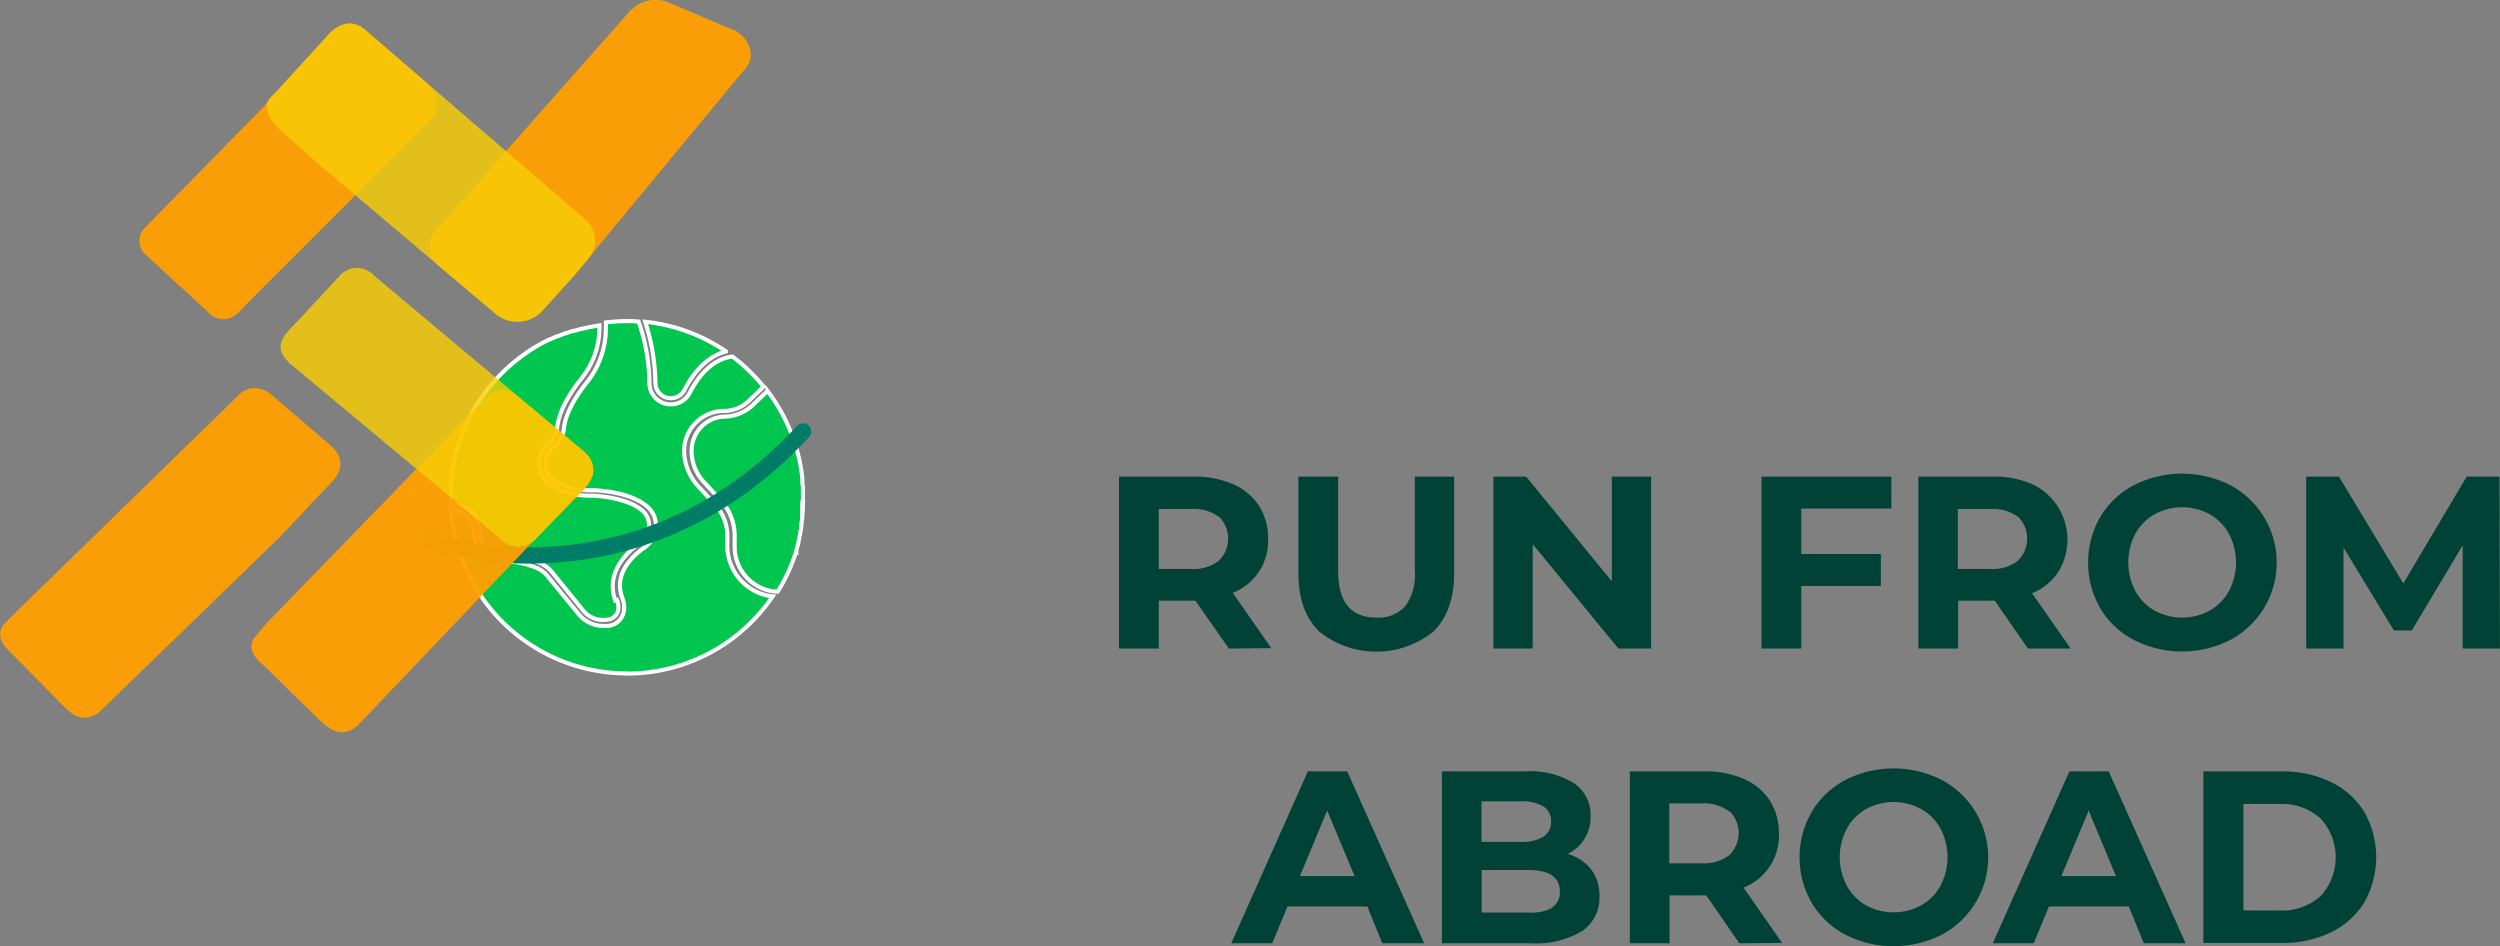 <svg xmlns="http://www.w3.org/2000/svg" viewBox="0 0 305.34 115.57"><rect x="0" y="0" width="305.34" height="115.57" fill="#808080" stroke="none"/><g id="Layer_2" data-name="Layer 2"><g id="Layer_1-2" data-name="Layer 1"><path d="M98.05,61.71c0,.09,0,.18,0,.26,0,.29,0,.57-.07.85A.57.57,0,0,1,98,63c0,.32-.07.64-.12.95a2.17,2.17,0,0,1,0,.25c0,.26-.09.52-.14.78l0,.18c-.07.32-.14.64-.22,1l0,.12c-.08.3-.17.59-.25.88l0,.1a21.32,21.32,0,0,1-2.29,5,5.8,5.8,0,0,1-1-.12,5.5,5.5,0,0,1-4.25-5.44V65.42a6.34,6.34,0,0,0-1.67-4.28l-2.11-2.29a5.57,5.57,0,0,1-1.48-3.8,4.17,4.17,0,0,1,4-4.17h.27A5.22,5.22,0,0,0,92,49.42l1.74-1.67A21.54,21.54,0,0,1,98,58.45v.17c0,.28,0,.56.07.84,0,.08,0,.16,0,.24,0,.34,0,.68,0,1s0,.65,0,1Z" style="fill:#00c54f;stroke:#fff;stroke-miterlimit:10;stroke-width:0.5px"/><path d="M88.65,42.93c-2.51.66-4.12,2.87-5.06,4.7a1.87,1.87,0,0,1-1.67,1,2,2,0,0,1-.59-.09,1.88,1.88,0,0,1-1.28-1.71,25.39,25.39,0,0,0-1.25-7.53,21.46,21.46,0,0,1,9.85,3.61Z" style="fill:#00c54f;stroke:#fff;stroke-miterlimit:10;stroke-width:0.5px"/><path d="M75.35,73.27a2.39,2.39,0,0,1,.18,1,1.49,1.49,0,0,1-1.45,1.42,3.11,3.11,0,0,1-2.86-1.14l-3.81-4.69A4,4,0,0,0,66,68.78a10.87,10.87,0,0,0-4.38-.9h-.29a2.59,2.59,0,0,1-1.72-.58,3.14,3.14,0,0,1-1-2.25,3.43,3.43,0,0,0-1-2.46,3.48,3.48,0,0,0-2.47-1h-.08c0-.27,0-.55,0-.83s0-.7,0-1l0-.42c0-.2,0-.4.05-.6l.06-.54.06-.46c0-.2.06-.41.1-.61l.06-.35c0-.23.09-.46.14-.69l.06-.25c.06-.25.12-.5.19-.75a.65.65,0,0,0,0-.13,21.49,21.49,0,0,1,3.23-6.69l0,0c.17-.24.34-.46.52-.69a.76.76,0,0,1,.08-.11l.49-.6.16-.17c.15-.18.3-.35.46-.52l.23-.24.43-.44.34-.33.35-.33.6-.52.13-.1a22,22,0,0,1,3.41-2.31l0,0,.88-.45.06,0,.88-.39.08,0,.89-.35.09,0c.29-.11.59-.21.89-.3l.1,0,.92-.26.09,0,1-.23h.06c.35-.07.71-.14,1.06-.19V40a9.89,9.89,0,0,1-2.15,6.17c-1.23,1.53-2.76,3.82-3,6a2.64,2.64,0,0,1-1,1.82,3.26,3.26,0,0,0-1.26,2.59,3.17,3.17,0,0,0,1.58,2.77,9.79,9.79,0,0,0,5,1.19s4.28.13,6.17,1.92a2.33,2.33,0,0,1,.71,1.88,2.61,2.61,0,0,1-1.12,2h0c-1.63,1.15-4.19,3.59-3,7Z" style="fill:#00c54f;stroke:#fff;stroke-miterlimit:10;stroke-width:0.5px"/><path d="M76.55,82.25a21.55,21.55,0,0,1-21.46-20h0a2.78,2.78,0,0,1,2.77,2.8,3.83,3.83,0,0,0,1.22,2.77,3.3,3.3,0,0,0,2.21.75,10.16,10.16,0,0,1,4.35.84,3.15,3.15,0,0,1,1.17.89L70.67,75a3.87,3.87,0,0,0,3,1.45,3.64,3.64,0,0,0,.56,0,2.18,2.18,0,0,0,2-2.07A3.19,3.19,0,0,0,76,73c-1.08-2.91,1.22-5.08,2.69-6.11a3.35,3.35,0,0,0,1.42-2.5A3.06,3.06,0,0,0,79.2,62c-2.09-2-6.46-2.12-6.66-2.12a9,9,0,0,1-4.68-1.1,2.43,2.43,0,0,1-1.23-2.14,2.55,2.55,0,0,1,1-2,3.34,3.34,0,0,0,1.24-2.31c.22-2,1.66-4.21,2.84-5.67A10.59,10.59,0,0,0,74,40v-.62a21.25,21.25,0,0,1,2.54-.16c.49,0,1,0,1.46.06a23.83,23.83,0,0,1,1.32,7.61,2.59,2.59,0,0,0,1.78,2.37,2.45,2.45,0,0,0,.81.13A2.59,2.59,0,0,0,84.23,48c.94-1.85,2.61-4.1,5.22-4.46a22.11,22.11,0,0,1,3.81,3.68l-1.79,1.73a4.45,4.45,0,0,1-2.93,1.24h-.27a4.89,4.89,0,0,0-4.72,4.9A6.42,6.42,0,0,0,84,57.35a6.48,6.48,0,0,0,1.24,2l2.11,2.3a5.6,5.6,0,0,1,1.48,3.79v1.15a6.22,6.22,0,0,0,4.82,6.13,6,6,0,0,0,.72.11,21.49,21.49,0,0,1-17.8,9.44Z" style="fill:#00c54f;stroke:#fff;stroke-miterlimit:10;stroke-width:0.5px"/><path d="M52.74,66.22s24.88,8.52,45.34-13.51" style="fill:none;stroke:#007c67;stroke-linecap:round;stroke-linejoin:round;stroke-width:2px"/><g style="opacity:0.95"><path d="M50.66,8.86,47.57,6.2,44.72,3.74C42.21,1.47,40,4.36,40,4.36l-6,6.57-.85.92-.76,1L20.64,24.81,17.53,28v0a2.26,2.26,0,0,0,.14,3l7.62,7a2.56,2.56,0,0,0,3.13.71,3.1,3.1,0,0,0,.76-.59L31.25,36,52.69,14.58h0a2.84,2.84,0,0,0,.67-1.88,3.24,3.24,0,0,0-1-2.35l-.58-.48" style="fill:#ffa000"/><path d="M90.56,8.94c1.41-1.42,1.32-2.55.75-3.66h0a3.37,3.37,0,0,0-1.71-1.6L81.84.38a4.23,4.23,0,0,0-5,1.08L53.25,28.12a3.08,3.08,0,0,0,.26,4.29l7.15,6a4.17,4.17,0,0,0,5.84-.77l3.62-4Z" style="fill:#ffa000"/><path d="M71.27,55.1c.16.14.29.28.41.4a2.69,2.69,0,0,1,.73,2.4,3.85,3.85,0,0,1-1,1.74l-6,6.21a4.09,4.09,0,0,1-1.22.75l1-.56L43.66,88.64l0,0c-2.25,1.86-3.8,0-4.61-.68l-7-6.83c-2.38-1.9-.88-3.39-.88-3.39L32.67,76,59.23,48.64h0a2.83,2.83,0,0,1,2.14-1A3.25,3.25,0,0,1,63,48.2Z" style="fill:#ffa000"/><path d="M1.21,79.6,7.53,86c.78.7,2.2,2.69,4.57,1l0,0,22-21.33,6.32-6.7a4,4,0,0,0,1.09-1.71,2.68,2.68,0,0,0-.68-2.41,5.28,5.28,0,0,0-.41-.41L33,48.08a3.31,3.31,0,0,0-1.63-.65,2.49,2.49,0,0,0-2.08.69h0L2.22,74.5.55,76.15S-1,77.55,1.21,79.6Z" style="fill:#ffa000"/><path d="M33.09,11.85c-1.89,1.85,1.8,4.63,1.8,4.63l4.31,3.81L60.66,38.45a4.17,4.17,0,0,0,5.84-.77l3.62-4L72,31.43a3.42,3.42,0,0,0-.47-4.59L47.57,6.2,44.72,3.74C42.21,1.47,40,4.36,40,4.36l-6,6.57Z" style="fill:#fdcf00;opacity:0.83"/><path d="M45.69,33.67,71.27,55.1c.16.14.29.28.41.4a2.69,2.69,0,0,1,.73,2.4,3.85,3.85,0,0,1-1,1.74l-6,6.21a2.91,2.91,0,0,1-3.87.31L35.6,44.56c-2-1.74-1.58-3,.18-4.74l5.59-6A2.81,2.81,0,0,1,45.69,33.67Z" style="fill:#fdcf00;opacity:0.83"/></g><path d="M150.09,79.21,146,73.36h-4.47v5.85h-4.86v-21h9.09a11.69,11.69,0,0,1,4.85.93,7.18,7.18,0,0,1,3.16,2.64,7.27,7.27,0,0,1,1.11,4,6.81,6.81,0,0,1-4.32,6.63l4.71,6.75Zm-1.23-16.09a5.1,5.1,0,0,0-3.33-.95h-4v7.32h4a5,5,0,0,0,3.33-1,3.78,3.78,0,0,0,0-5.41Z" style="fill:#004336"/><path d="M161.08,77.08q-2.51-2.49-2.5-7.11V58.21h4.86V69.79q0,5.64,4.68,5.64a4.38,4.38,0,0,0,3.48-1.36,6.38,6.38,0,0,0,1.2-4.28V58.21h4.8V70c0,3.08-.84,5.45-2.5,7.11a11.11,11.11,0,0,1-14,0Z" style="fill:#004336"/><path d="M201.66,58.21v21h-4L187.2,66.46V79.21h-4.8v-21h4L196.86,71V58.21Z" style="fill:#004336"/><path d="M220,62.11v5.55h9.72v3.9H220v7.65h-4.86v-21H231v3.9Z" style="fill:#004336"/><path d="M247.68,79.21l-4.05-5.85h-4.47v5.85H234.3v-21h9.09a11.64,11.64,0,0,1,4.84.93,7.5,7.5,0,0,1,3.15,10.73,7.11,7.11,0,0,1-3.19,2.59l4.71,6.75Zm-1.23-16.09a5.1,5.1,0,0,0-3.33-.95h-4v7.32h4a5,5,0,0,0,3.33-1,3.78,3.78,0,0,0,0-5.41Z" style="fill:#004336"/><path d="M260.62,78.16a10.45,10.45,0,0,1-4.11-3.88,11.2,11.2,0,0,1,0-11.13,10.48,10.48,0,0,1,4.11-3.89,13,13,0,0,1,11.78,0,10.71,10.71,0,0,1,0,18.9,13,13,0,0,1-11.78,0Zm9.26-3.58a6.14,6.14,0,0,0,2.35-2.39,7.47,7.47,0,0,0,0-7,6.11,6.11,0,0,0-2.35-2.38,7,7,0,0,0-6.72,0,6.14,6.14,0,0,0-2.36,2.38,7.55,7.55,0,0,0,0,7,6.16,6.16,0,0,0,2.36,2.39,7.07,7.07,0,0,0,6.72,0Z" style="fill:#004336"/><path d="M300.78,79.21l0-12.6L294.57,77h-2.19l-6.15-10.11V79.21h-4.56v-21h4l7.86,13.05,7.74-13.05h4l.06,21Z" style="fill:#004336"/><path d="M167,110.71h-9.75l-1.87,4.5h-5l9.36-21h4.8l9.4,21h-5.11ZM165.44,107l-3.34-8-3.33,8Z" style="fill:#004336"/><path d="M194.35,106.2a5.24,5.24,0,0,1,1,3.28,4.86,4.86,0,0,1-2.14,4.25,11,11,0,0,1-6.25,1.48H176.11v-21h10.26a10.06,10.06,0,0,1,5.9,1.47,4.65,4.65,0,0,1,2,4,5,5,0,0,1-2.79,4.62A5.55,5.55,0,0,1,194.35,106.2Zm-13.41-8.33v4.95h4.83a4.85,4.85,0,0,0,2.73-.63,2.11,2.11,0,0,0,.94-1.86,2.06,2.06,0,0,0-.94-1.84,4.94,4.94,0,0,0-2.73-.62Zm8.57,13a2.15,2.15,0,0,0,1-2q0-2.61-3.87-2.61h-5.67v5.19h5.67A5.4,5.4,0,0,0,189.51,110.92Z" style="fill:#004336"/><path d="M212.44,115.21l-4.05-5.85h-4.47v5.85h-4.86v-21h9.09a11.69,11.69,0,0,1,4.85.93,7.18,7.18,0,0,1,3.16,2.64,7.27,7.27,0,0,1,1.11,4,6.81,6.81,0,0,1-4.32,6.63l4.71,6.75Zm-1.23-16.09a5.1,5.1,0,0,0-3.33-1h-4v7.32h4a5,5,0,0,0,3.33-1,3.78,3.78,0,0,0,0-5.41Z" style="fill:#004336"/><path d="M225.39,114.16a10.45,10.45,0,0,1-4.11-3.88,11.14,11.14,0,0,1,0-11.13,10.48,10.48,0,0,1,4.11-3.89,13,13,0,0,1,11.77,0,10.71,10.71,0,0,1,0,18.9,13,13,0,0,1-11.77,0Zm9.25-3.58a6.16,6.16,0,0,0,2.36-2.39,7.55,7.55,0,0,0,0-7,6.14,6.14,0,0,0-2.36-2.38,7,7,0,0,0-6.72,0,6.11,6.11,0,0,0-2.35,2.38,7.47,7.47,0,0,0,0,7,6.14,6.14,0,0,0,2.35,2.39,7.07,7.07,0,0,0,6.72,0Z" style="fill:#004336"/><path d="M260,110.71h-9.75l-1.86,4.5h-5l9.36-21h4.8l9.39,21h-5.1ZM258.43,107l-3.33-8-3.33,8Z" style="fill:#004336"/><path d="M269.11,94.21h9.54a13.43,13.43,0,0,1,6.05,1.31,9.76,9.76,0,0,1,4.08,3.67,11.23,11.23,0,0,1,0,11,9.78,9.78,0,0,1-4.08,3.68,13.43,13.43,0,0,1-6.05,1.3h-9.54Zm9.3,17a7.07,7.07,0,0,0,5-1.75,7,7,0,0,0,0-9.51,7.07,7.07,0,0,0-5-1.76H274v13Z" style="fill:#004336"/></g></g></svg>